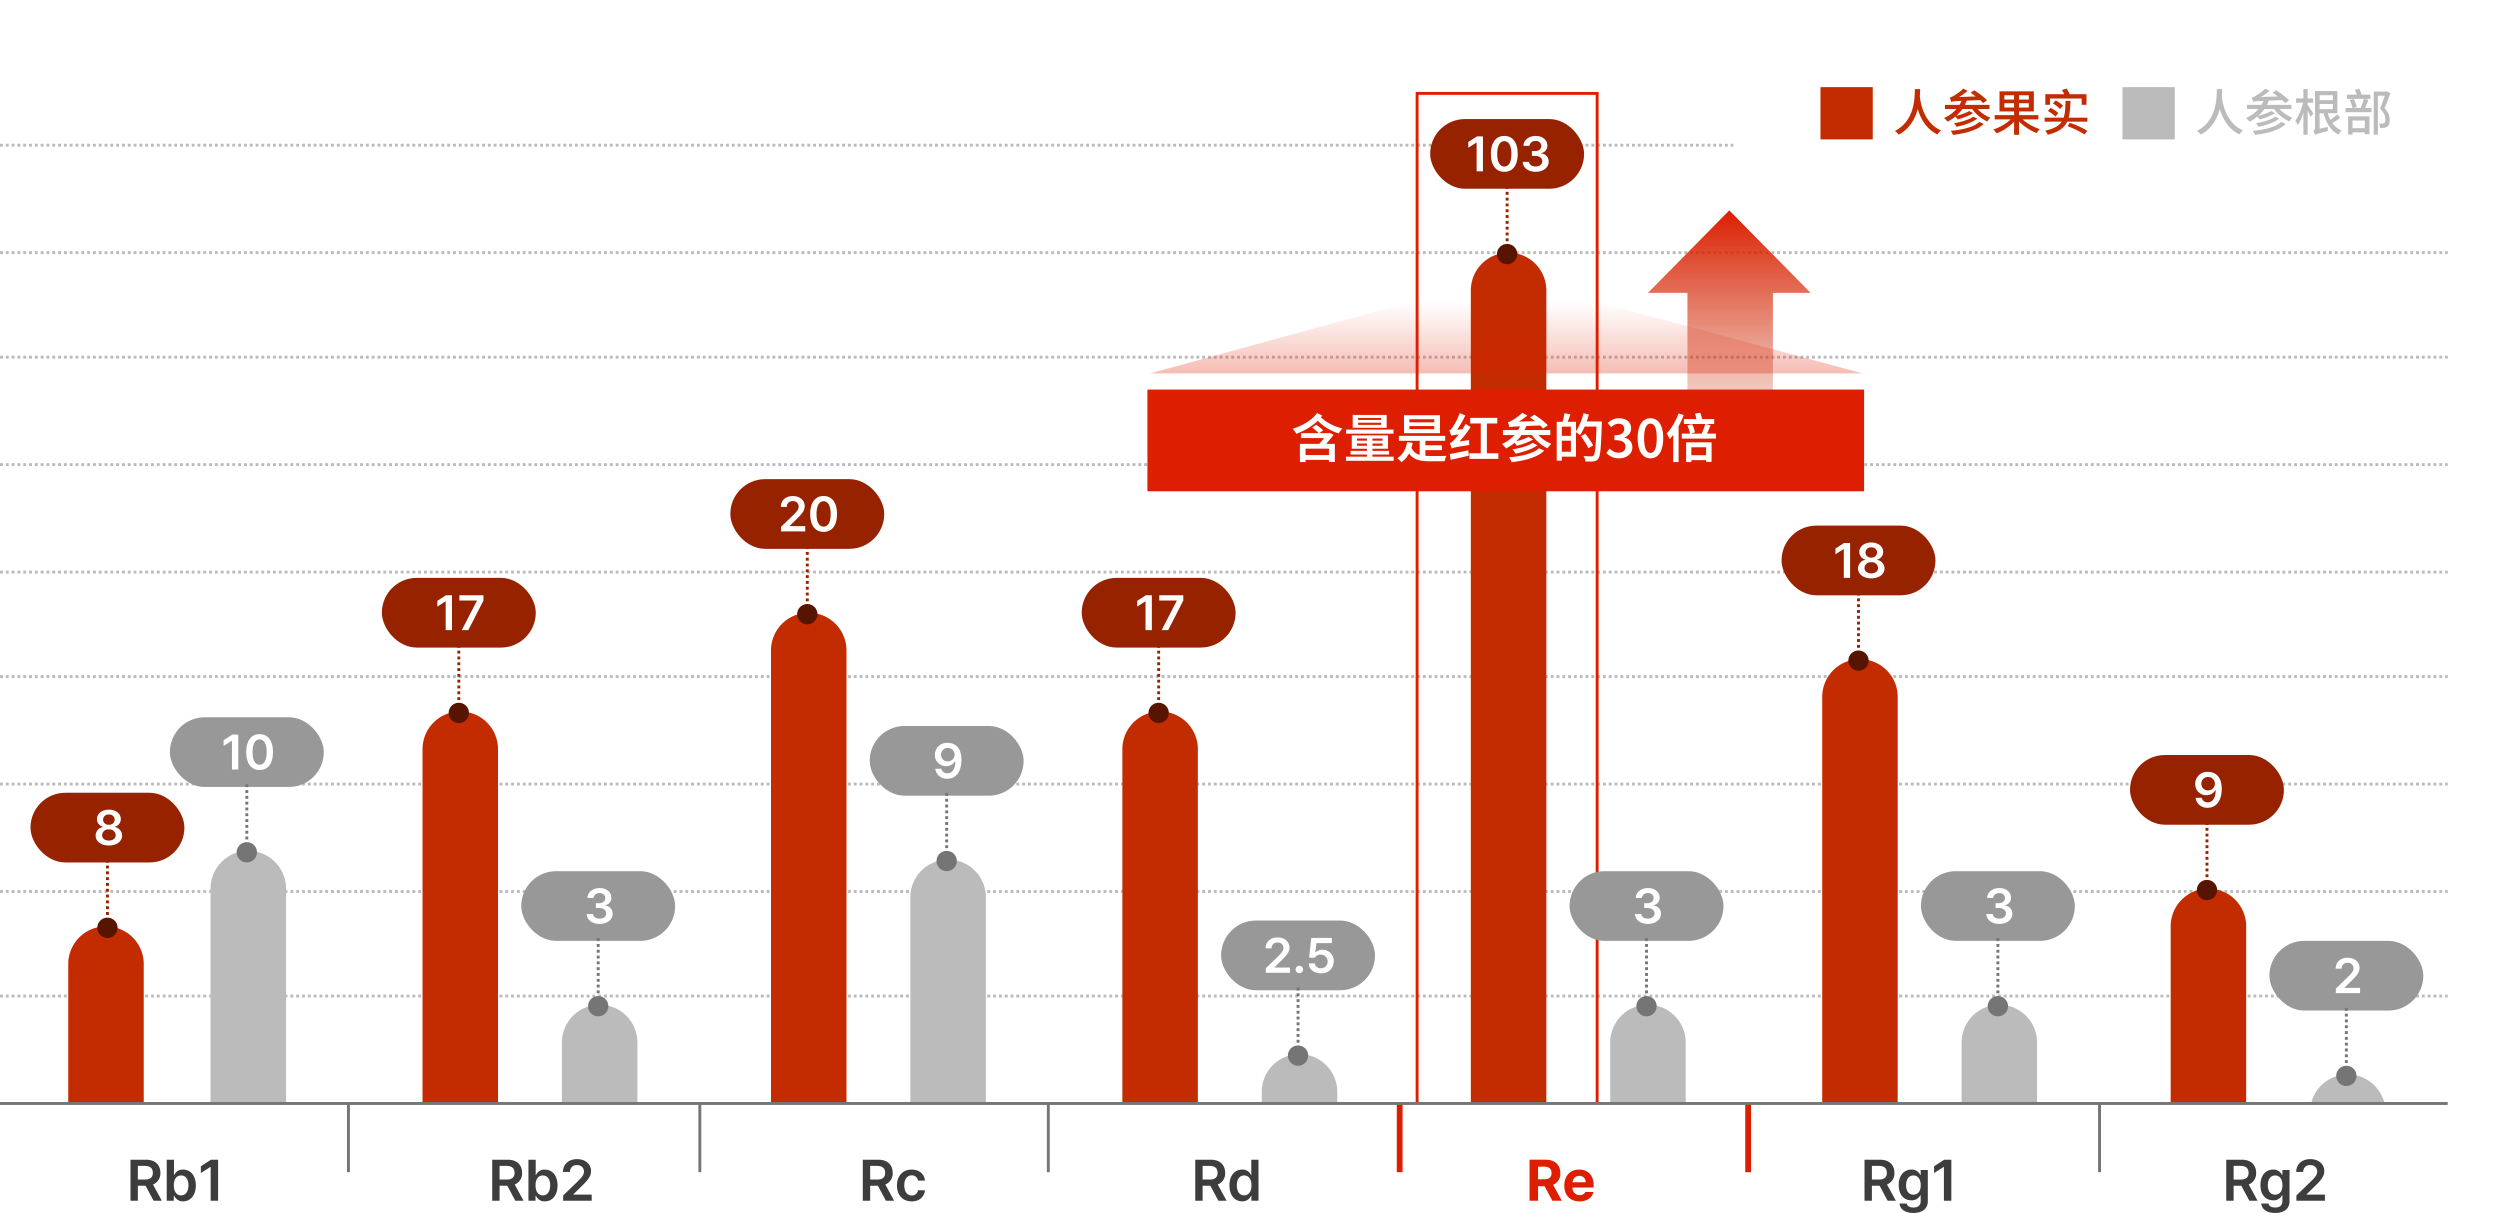 <svg xmlns="http://www.w3.org/2000/svg" xmlns:xlink="http://www.w3.org/1999/xlink" width="860.909" height="417.7" viewBox="0 0 860.909 417.7">
  <defs>
    <filter id="패스_14987" x="580.909" y="0" width="280" height="85" filterUnits="userSpaceOnUse">
      <feOffset dy="3" input="SourceAlpha"/>
      <feGaussianBlur stdDeviation="5" result="blur"/>
      <feFlood flood-opacity="0.122"/>
      <feComposite operator="in" in2="blur"/>
      <feComposite in="SourceGraphic"/>
    </filter>
    <linearGradient id="linear-gradient" x1="0.5" x2="0.5" y2="1" gradientUnits="objectBoundingBox">
      <stop offset="0" stop-color="#dd1e00"/>
      <stop offset="1" stop-color="#c32c00" stop-opacity="0"/>
    </linearGradient>
    <linearGradient id="linear-gradient-2" x1="0.5" y1="1" x2="0.5" gradientUnits="objectBoundingBox">
      <stop offset="0" stop-color="#dd1e00"/>
      <stop offset="1" stop-color="#dd1e00" stop-opacity="0"/>
    </linearGradient>
  </defs>
  <g id="그룹_21278" data-name="그룹 21278" transform="translate(5917 -1640.345)">
    <path id="패스_14921" data-name="패스 14921" d="M-3076.719,2505.56h842.908" transform="translate(-2840.281 -522.215)" fill="none" stroke="#bbb" stroke-width="1" stroke-dasharray="1"/>
    <path id="패스_14919" data-name="패스 14919" d="M-3076.719,2505.56h842.908" transform="translate(-2840.281 -595.215)" fill="none" stroke="#bbb" stroke-width="1" stroke-dasharray="1"/>
    <path id="패스_14916" data-name="패스 14916" d="M-3076.719,2505.56h842.908" transform="translate(-2840.281 -668.215)" fill="none" stroke="#bbb" stroke-width="1" stroke-dasharray="1"/>
    <path id="패스_14915" data-name="패스 14915" d="M-3076.719,2505.56h842.908" transform="translate(-2840.281 -742.215)" fill="none" stroke="#bbb" stroke-width="1" stroke-dasharray="1"/>
    <path id="패스_14920" data-name="패스 14920" d="M-3076.719,2505.56h842.908" transform="translate(-2840.281 -558.215)" fill="none" stroke="#bbb" stroke-width="1" stroke-dasharray="1"/>
    <path id="패스_14918" data-name="패스 14918" d="M-3076.719,2505.56h842.908" transform="translate(-2840.281 -632.215)" fill="none" stroke="#bbb" stroke-width="1" stroke-dasharray="1"/>
    <path id="패스_14917" data-name="패스 14917" d="M-3076.719,2505.56h842.908" transform="translate(-2840.281 -705.215)" fill="none" stroke="#bbb" stroke-width="1" stroke-dasharray="1"/>
    <path id="패스_14913" data-name="패스 14913" d="M-3076.719,2505.56h842.908" transform="translate(-2840.281 -778.215)" fill="none" stroke="#bbb" stroke-width="1" stroke-dasharray="1"/>
    <path id="패스_14914" data-name="패스 14914" d="M-3076.719,2505.56h842.908" transform="translate(-2840.281 -815.215)" fill="none" stroke="#bbb" stroke-width="1" stroke-dasharray="1"/>
    <g transform="matrix(1, 0, 0, 1, -5917, 1640.34)" filter="url(#패스_14987)">
      <path id="패스_14987-2" data-name="패스 14987" d="M27.5,0h195a27.5,27.5,0,0,1,0,55H27.5a27.5,27.5,0,0,1,0-55Z" transform="translate(595.91 12)" fill="#fff"/>
    </g>
    <path id="패스_14988" data-name="패스 14988" d="M7.5-14.314H9.333q-.034.816-.094,2T8.967-9.707A20.85,20.85,0,0,1,8.3-6.758,15.974,15.974,0,0,1,7.03-3.749,13.645,13.645,0,0,1,4.981-.935,12.034,12.034,0,0,1,1.938,1.377,4.261,4.261,0,0,0,1.368.714,5.935,5.935,0,0,0,.612.085,11.121,11.121,0,0,0,3.57-2.04,11.761,11.761,0,0,0,5.508-4.649a14.169,14.169,0,0,0,1.156-2.8,18.236,18.236,0,0,0,.578-2.729q.17-1.317.212-2.389T7.5-14.314Zm1.666,2.091q.034.306.136,1.122a18.946,18.946,0,0,0,.365,1.938,18.268,18.268,0,0,0,.757,2.4,14.188,14.188,0,0,0,1.292,2.524A11.889,11.889,0,0,0,13.693-1.9,10.37,10.37,0,0,0,16.507-.085a5.34,5.34,0,0,0-.68.663,4.23,4.23,0,0,0-.51.714,10.751,10.751,0,0,1-2.924-1.98,12.775,12.775,0,0,1-2.057-2.55A15.8,15.8,0,0,1,8.993-5.992,21.3,21.3,0,0,1,8.2-8.611q-.28-1.233-.408-2.142t-.178-1.3Zm17.527-.833,1.275-.833q.765.476,1.6,1.08t1.573,1.224a10.832,10.832,0,0,1,1.2,1.148L30.991-9.5a10.876,10.876,0,0,0-1.148-1.148q-.722-.637-1.547-1.266T26.69-13.056ZM17.85-8.891H33.2v1.428H17.85Zm8.364,2.125,1.309.714a10.54,10.54,0,0,1-1.6.884q-.9.408-1.853.731t-1.8.561q-.187-.255-.459-.578A4.1,4.1,0,0,0,21.267-5q.816-.187,1.743-.459t1.776-.612A9.345,9.345,0,0,0,26.214-6.766Zm1.411,1.955,1.343.663a10.145,10.145,0,0,1-2.031,1.216A19.625,19.625,0,0,1,24.463-2q-1.309.4-2.6.671a5.921,5.921,0,0,0-.4-.638,4.644,4.644,0,0,0-.5-.6,24.245,24.245,0,0,0,2.465-.519,20.263,20.263,0,0,0,2.363-.773A9.178,9.178,0,0,0,27.625-4.811ZM29.7-3.026l1.5.7A9.458,9.458,0,0,1,28.45-.493,19.477,19.477,0,0,1,24.82.723a39.38,39.38,0,0,1-4.2.739,5.931,5.931,0,0,0-.332-.723,5,5,0,0,0-.434-.688,36.839,36.839,0,0,0,3.953-.57,19.249,19.249,0,0,0,3.426-1A7.831,7.831,0,0,0,29.7-3.026ZM23.766-10.8l1.632.374a12.754,12.754,0,0,1-2.686,4.377,14.373,14.373,0,0,1-3.944,2.95,4,4,0,0,0-.34-.408q-.221-.238-.459-.476t-.425-.391a12.116,12.116,0,0,0,3.808-2.576A10.331,10.331,0,0,0,23.766-10.8Zm4.505,2.261A8.636,8.636,0,0,0,29.648-6.9a11.947,11.947,0,0,0,1.836,1.411,11.68,11.68,0,0,0,2.023,1.02,5.116,5.116,0,0,0-.382.391,6.1,6.1,0,0,0-.391.484l-.314.433a13.35,13.35,0,0,1-2.091-1.233,13.416,13.416,0,0,1-1.921-1.666,11.776,11.776,0,0,1-1.513-1.946Zm-8.3-1.394a2.342,2.342,0,0,0-.1-.442q-.085-.272-.178-.561t-.178-.493a2.062,2.062,0,0,0,.578-.17q.306-.136.68-.34.272-.153.858-.535t1.284-.91A11.138,11.138,0,0,0,24.191-14.5l1.462.8a23.079,23.079,0,0,1-2.3,1.708,19.947,19.947,0,0,1-2.371,1.335v.034l-.153.068q-.153.068-.349.17a2.3,2.3,0,0,0-.348.221A.321.321,0,0,0,19.975-9.928Zm0,0v-1.105l.986-.51,9.316-.289a6.423,6.423,0,0,0,.119.663q.085.374.136.612-2.669.119-4.462.187t-2.907.127q-1.114.06-1.734.1t-.935.094A3.4,3.4,0,0,0,19.975-9.928ZM34.986-5.355H50.031v1.479H34.986Zm6.681-7.65h1.7V1.428h-1.7Zm-.493,8.33L42.5-4.1a12.268,12.268,0,0,1-1.9,2.04A16.947,16.947,0,0,1,38.19-.323,15.5,15.5,0,0,1,35.615.918,3.916,3.916,0,0,0,35.3.468q-.2-.247-.4-.485a4.261,4.261,0,0,0-.374-.391,15.177,15.177,0,0,0,1.9-.757,18.113,18.113,0,0,0,1.836-1.012,14.052,14.052,0,0,0,1.641-1.2A9.45,9.45,0,0,0,41.174-4.675Zm2.584-.085a10.04,10.04,0,0,0,1.309,1.275A15.608,15.608,0,0,0,46.733-2.3,17.462,17.462,0,0,0,48.6-1.283a17.248,17.248,0,0,0,1.9.756,4.473,4.473,0,0,0-.382.4q-.212.247-.4.493T49.4.833a16.431,16.431,0,0,1-1.9-.91,20.071,20.071,0,0,1-1.879-1.19,17.4,17.4,0,0,1-1.725-1.4A13.1,13.1,0,0,1,42.483-4.2Zm-5.44-4.692v1.479h8.415V-9.452Zm0-2.737v1.462h8.415v-1.462Zm-1.666-1.36H48.467v6.936H36.652ZM60.078-1.513l.765-1.19q1.139.374,2.261.841T65.2-.9a14.832,14.832,0,0,1,1.674.969l-.969,1.275A12.715,12.715,0,0,0,64.294.331q-.935-.5-2.014-.986A23.6,23.6,0,0,0,60.078-1.513Zm-1.921-12.5,1.6-.493a12.905,12.905,0,0,1,.7,1.164,6.976,6.976,0,0,1,.493,1.114l-1.7.561a8.407,8.407,0,0,0-.451-1.13Q58.48-13.464,58.157-14.008Zm-5.729,1.445H66.606v3.655H64.94v-2.159H54.026v2.159h-1.6Zm6.97,2.3h1.7q-.068,1.853-.221,3.434A13.138,13.138,0,0,1,60.3-3.97a7.273,7.273,0,0,1-1.258,2.312A7.233,7.233,0,0,1,56.8.127a14.858,14.858,0,0,1-3.553,1.267A2.982,2.982,0,0,0,52.87.663,4.364,4.364,0,0,0,52.343,0a14.7,14.7,0,0,0,3.3-1.08A6.24,6.24,0,0,0,57.681-2.6a5.659,5.659,0,0,0,1.1-2.023,11.881,11.881,0,0,0,.459-2.542Q59.347-8.568,59.4-10.268ZM52.19-4.488H66.912v1.377H52.19Zm2.839-4.9.952-1.037q.442.238.927.552t.91.646a5.268,5.268,0,0,1,.7.637l-1.02,1.156a4.435,4.435,0,0,0-.654-.655q-.417-.348-.884-.688T55.029-9.384ZM53.312-6.766l.935-1.088a10.71,10.71,0,0,1,.969.536q.51.315.952.637a5.19,5.19,0,0,1,.714.612l-.969,1.224a5.861,5.861,0,0,0-.706-.655q-.433-.348-.927-.688A8.071,8.071,0,0,0,53.312-6.766Z" transform="translate(-5265.091 1685.345)" fill="#c32c00"/>
    <path id="패스_14989" data-name="패스 14989" d="M0,0H18V18H0Z" transform="translate(-5290.091 1670.345)" fill="#c32c00"/>
    <path id="패스_14990" data-name="패스 14990" d="M7.5-14.314H9.333q-.034.816-.094,2T8.967-9.707A20.85,20.85,0,0,1,8.3-6.758,15.974,15.974,0,0,1,7.03-3.749,13.645,13.645,0,0,1,4.981-.935,12.034,12.034,0,0,1,1.938,1.377,4.261,4.261,0,0,0,1.368.714,5.935,5.935,0,0,0,.612.085,11.121,11.121,0,0,0,3.57-2.04,11.761,11.761,0,0,0,5.508-4.649a14.169,14.169,0,0,0,1.156-2.8,18.236,18.236,0,0,0,.578-2.729q.17-1.317.212-2.389T7.5-14.314Zm1.666,2.091q.034.306.136,1.122a18.946,18.946,0,0,0,.365,1.938,18.268,18.268,0,0,0,.757,2.4,14.188,14.188,0,0,0,1.292,2.524A11.889,11.889,0,0,0,13.693-1.9,10.37,10.37,0,0,0,16.507-.085a5.34,5.34,0,0,0-.68.663,4.23,4.23,0,0,0-.51.714,10.751,10.751,0,0,1-2.924-1.98,12.775,12.775,0,0,1-2.057-2.55A15.8,15.8,0,0,1,8.993-5.992,21.3,21.3,0,0,1,8.2-8.611q-.28-1.233-.408-2.142t-.178-1.3Zm17.527-.833,1.275-.833q.765.476,1.6,1.08t1.573,1.224a10.832,10.832,0,0,1,1.2,1.148L30.991-9.5a10.876,10.876,0,0,0-1.148-1.148q-.722-.637-1.547-1.266T26.69-13.056ZM17.85-8.891H33.2v1.428H17.85Zm8.364,2.125,1.309.714a10.54,10.54,0,0,1-1.6.884q-.9.408-1.853.731t-1.8.561q-.187-.255-.459-.578A4.1,4.1,0,0,0,21.267-5q.816-.187,1.743-.459t1.776-.612A9.345,9.345,0,0,0,26.214-6.766Zm1.411,1.955,1.343.663a10.145,10.145,0,0,1-2.031,1.216A19.625,19.625,0,0,1,24.463-2q-1.309.4-2.6.671a5.921,5.921,0,0,0-.4-.638,4.644,4.644,0,0,0-.5-.6,24.245,24.245,0,0,0,2.465-.519,20.263,20.263,0,0,0,2.363-.773A9.178,9.178,0,0,0,27.625-4.811ZM29.7-3.026l1.5.7A9.458,9.458,0,0,1,28.45-.493,19.477,19.477,0,0,1,24.82.723a39.38,39.38,0,0,1-4.2.739,5.931,5.931,0,0,0-.332-.723,5,5,0,0,0-.434-.688,36.839,36.839,0,0,0,3.953-.57,19.249,19.249,0,0,0,3.426-1A7.831,7.831,0,0,0,29.7-3.026ZM23.766-10.8l1.632.374a12.754,12.754,0,0,1-2.686,4.377,14.373,14.373,0,0,1-3.944,2.95,4,4,0,0,0-.34-.408q-.221-.238-.459-.476t-.425-.391a12.116,12.116,0,0,0,3.808-2.576A10.331,10.331,0,0,0,23.766-10.8Zm4.505,2.261A8.636,8.636,0,0,0,29.648-6.9a11.947,11.947,0,0,0,1.836,1.411,11.68,11.68,0,0,0,2.023,1.02,5.116,5.116,0,0,0-.382.391,6.1,6.1,0,0,0-.391.484l-.314.433a13.35,13.35,0,0,1-2.091-1.233,13.416,13.416,0,0,1-1.921-1.666,11.776,11.776,0,0,1-1.513-1.946Zm-8.3-1.394a2.342,2.342,0,0,0-.1-.442q-.085-.272-.178-.561t-.178-.493a2.062,2.062,0,0,0,.578-.17q.306-.136.68-.34.272-.153.858-.535t1.284-.91A11.138,11.138,0,0,0,24.191-14.5l1.462.8a23.079,23.079,0,0,1-2.3,1.708,19.947,19.947,0,0,1-2.371,1.335v.034l-.153.068q-.153.068-.349.17a2.3,2.3,0,0,0-.348.221A.321.321,0,0,0,19.975-9.928Zm0,0v-1.105l.986-.51,9.316-.289a6.423,6.423,0,0,0,.119.663q.085.374.136.612-2.669.119-4.462.187t-2.907.127q-1.114.06-1.734.1t-.935.094A3.4,3.4,0,0,0,19.975-9.928Zm14.79-1.19H40.63v1.5H34.765Zm2.533-3.23H38.76V1.411H37.3Zm-.034,4.267.918.357q-.2,1.037-.5,2.142t-.663,2.168a20.892,20.892,0,0,1-.791,1.981,9.858,9.858,0,0,1-.884,1.564,3.733,3.733,0,0,0-.212-.518q-.144-.3-.306-.578t-.3-.484a9.221,9.221,0,0,0,.859-1.335,16.214,16.214,0,0,0,.773-1.666q.357-.893.646-1.827A17.546,17.546,0,0,0,37.264-10.081Zm1.411,1.088a5.859,5.859,0,0,1,.442.6q.289.433.62.943l.621.952q.289.442.391.629L39.8-4.743q-.136-.34-.382-.841L38.9-6.639q-.272-.553-.527-1.02t-.442-.756Zm3.434-4.641h6.9V-6h-6.9V-7.395h5.338v-4.828H42.109Zm.1,3.128h6.018V-9.18H42.211Zm3.247,3.689a13.415,13.415,0,0,0,1.037,2.89,8.849,8.849,0,0,0,1.658,2.321A7.184,7.184,0,0,0,50.49-.051a4.473,4.473,0,0,0-.382.4q-.212.247-.4.5a4.116,4.116,0,0,0-.306.476A8,8,0,0,1,46.963-.519,10.279,10.279,0,0,1,45.245-3.2a18.411,18.411,0,0,1-1.113-3.375ZM48.943-5.61,50-4.488q-.476.391-1.029.782t-1.1.739q-.544.349-1,.621L46-3.366q.442-.272.986-.663t1.063-.807Q48.569-5.253,48.943-5.61ZM41.378,1.445,41.242.1l.7-.544,3.74-.85q0,.306.017.722T45.747.1q-1.292.34-2.091.561t-1.249.365q-.451.145-.68.238A1.766,1.766,0,0,0,41.378,1.445Zm0,0a3.28,3.28,0,0,0-.17-.425q-.119-.255-.255-.493A3.363,3.363,0,0,0,40.7.136a1.2,1.2,0,0,0,.408-.391,1.411,1.411,0,0,0,.187-.8v-12.58h1.581V.051l-.153.094q-.153.093-.374.238A4.491,4.491,0,0,0,41.9.714a2.625,2.625,0,0,0-.374.382A.594.594,0,0,0,41.378,1.445ZM61.523-13.481h4.42v1.445H62.951V1.377H61.523Zm4.1,0h.306l.238-.068,1.1.7q-.442,1.207-.977,2.575T65.246-7.769a6.486,6.486,0,0,1,1.428,2.2,5.922,5.922,0,0,1,.34,1.878,4.815,4.815,0,0,1-.187,1.419,1.658,1.658,0,0,1-.629.91,2.4,2.4,0,0,1-.5.23,3.763,3.763,0,0,1-.6.145q-.289.034-.655.042T63.7-.952a4.871,4.871,0,0,0-.11-.757,2.321,2.321,0,0,0-.3-.756q.34.034.638.043t.535-.009a2.346,2.346,0,0,0,.357-.059,1.492,1.492,0,0,0,.306-.11.88.88,0,0,0,.323-.493,2.332,2.332,0,0,0,.085-.765,4.563,4.563,0,0,0-.374-1.691,6.668,6.668,0,0,0-1.445-2.032q.255-.646.536-1.385t.535-1.479q.255-.74.476-1.4t.357-1.122ZM52.275-12.41h8.109v1.462H52.275ZM51.8-7.82h8.959v1.462H51.8Zm1.445-2.737,1.377-.357A11.63,11.63,0,0,1,55.276-9.5a8.546,8.546,0,0,1,.417,1.343l-1.462.408a8.509,8.509,0,0,0-.382-1.36A14.409,14.409,0,0,0,53.244-10.557Zm4.862-.408,1.6.374-.493,1.2q-.255.621-.51,1.181t-.493.986l-1.36-.34q.238-.459.476-1.054t.442-1.215Q57.97-10.455,58.106-10.965ZM53.533-.85h5.678V.561H53.533Zm-.833-4.1h7.344V1.241h-1.6V-3.5H54.213V1.36H52.7Zm2.329-9.095,1.462-.408q.272.544.535,1.19t.4,1.088l-1.547.493a9.18,9.18,0,0,0-.349-1.13Q55.284-13.481,55.029-14.042Z" transform="translate(-5161.091 1685.345)" fill="#bbb"/>
    <path id="패스_14991" data-name="패스 14991" d="M0,0H18V18H0Z" transform="translate(-5186.091 1670.345)" fill="#bbb"/>
    <g id="그룹_21240" data-name="그룹 21240" transform="translate(-6216.5 -4496.655)">
      <path id="사각형_31486" data-name="사각형 31486" d="M13,0h0A13,13,0,0,1,26,13V72a0,0,0,0,1,0,0H0a0,0,0,0,1,0,0V13A13,13,0,0,1,13,0Z" transform="translate(323 6456)" fill="#c32c00"/>
      <g id="그룹_21094" data-name="그룹 21094" transform="translate(-106 2115)">
        <rect id="사각형_31488" data-name="사각형 31488" width="53" height="24" rx="12" transform="translate(416 4295)" fill="#972200"/>
        <path id="패스_14999" data-name="패스 14999" d="M0,.166c2.656,0,4.557-1.428,4.565-3.387a3.083,3.083,0,0,0-2.59-3v-.066A2.689,2.689,0,0,0,4.1-8.965c0-1.859-1.743-3.221-4.1-3.221-2.374,0-4.109,1.361-4.117,3.221A2.687,2.687,0,0,0-1.992-6.292v.066a3.046,3.046,0,0,0-2.573,3C-4.574-1.262-2.681.166,0,.166ZM-2.341-3.42A2.094,2.094,0,0,1,0-5.379,2.108,2.108,0,0,1,2.341-3.42C2.333-2.308,1.411-1.544,0-1.544-1.428-1.544-2.349-2.308-2.341-3.42Zm.332-5.346A1.792,1.792,0,0,1,0-10.492,1.786,1.786,0,0,1,1.992-8.766,1.817,1.817,0,0,1,0-6.989,1.827,1.827,0,0,1-2.009-8.766Z" transform="translate(443 4313)" fill="#fff"/>
        <path id="패스_14566" data-name="패스 14566" d="M-3063,2305v19.931" transform="translate(3505.5 2013.069)" fill="none" stroke="#972200" stroke-width="1" stroke-dasharray="1"/>
        <circle id="타원_6386" data-name="타원 6386" cx="3.5" cy="3.5" r="3.5" transform="translate(439 4338)" fill="#571400"/>
      </g>
    </g>
    <g id="그룹_21237" data-name="그룹 21237" transform="translate(-6222.5 -2394.328)">
      <path id="사각형_31487" data-name="사각형 31487" d="M13,0h0A13,13,0,0,1,26,13V98a0,0,0,0,1,0,0H0a0,0,0,0,1,0,0V13A13,13,0,0,1,13,0Z" transform="translate(378 4327.673)" fill="#bbb"/>
      <g id="그룹_21095" data-name="그룹 21095" transform="translate(-52 -13.327)">
        <rect id="사각형_31488-2" data-name="사각형 31488" width="53" height="24" rx="12" transform="translate(416 4295)" fill="#989898"/>
        <path id="패스_15000" data-name="패스 15000" d="M-3.453-12.02H-5.528L-8.5-10.094v1.976l2.806-1.793h.066V0h2.175ZM3.9.166C6.79.166,8.517-2.067,8.517-6.01c0-3.918-1.735-6.176-4.615-6.176S-.722-9.928-.714-6.01C-.722-2.075,1,.166,3.9.166ZM1.461-6.01c.008-2.864.938-4.375,2.44-4.383,1.5.008,2.432,1.519,2.44,4.383,0,2.889-.938,4.358-2.44,4.366C2.391-1.652,1.461-3.121,1.461-6.01Z" transform="translate(443 4313)" fill="#fff"/>
        <path id="패스_14566-2" data-name="패스 14566" d="M-3063,2305v19.931" transform="translate(3505.5 2013.069)" fill="none" stroke="#757575" stroke-width="1" stroke-dasharray="1"/>
        <circle id="타원_6386-2" data-name="타원 6386" cx="3.5" cy="3.5" r="3.5" transform="translate(439 4338)" fill="#757575"/>
      </g>
    </g>
    <g id="그룹_21234" data-name="그룹 21234" transform="translate(-6215.5 -4496.655)">
      <path id="사각형_31486-2" data-name="사각형 31486" d="M13,0h0A13,13,0,0,1,26,13V146a0,0,0,0,1,0,0H0a0,0,0,0,1,0,0V13A13,13,0,0,1,13,0Z" transform="translate(444 6382)" fill="#c32c00"/>
      <g id="그룹_21094-2" data-name="그룹 21094" transform="translate(14 2041)">
        <rect id="사각형_31488-3" data-name="사각형 31488" width="53" height="24" rx="12" transform="translate(416 4295)" fill="#972200"/>
        <path id="패스_15001" data-name="패스 15001" d="M-2.847-12.02H-4.922l-2.972,1.926v1.976l2.806-1.793h.066V0h2.175ZM.523,0H2.764L7.977-10.177V-12.02H-.307v1.81H5.736v.083Z" transform="translate(443 4313)" fill="#fff"/>
        <path id="패스_14566-3" data-name="패스 14566" d="M-3063,2305v19.931" transform="translate(3505.5 2013.069)" fill="none" stroke="#972200" stroke-width="1" stroke-dasharray="1"/>
        <circle id="타원_6386-3" data-name="타원 6386" cx="3.5" cy="3.5" r="3.5" transform="translate(439 4338)" fill="#571400"/>
      </g>
    </g>
    <g id="그룹_21244" data-name="그룹 21244" transform="translate(-6222.5 -2394.328)">
      <path id="사각형_31487-2" data-name="사각형 31487" d="M13,0h0A13,13,0,0,1,26,13V45a0,0,0,0,1,0,0H0a0,0,0,0,1,0,0V13A13,13,0,0,1,13,0Z" transform="translate(499 4380.673)" fill="#bbb"/>
      <g id="그룹_21095-2" data-name="그룹 21095" transform="translate(69 39.673)">
        <rect id="사각형_31488-4" data-name="사각형 31488" width="53" height="24" rx="12" transform="translate(416 4295)" fill="#989898"/>
        <path id="패스_15003" data-name="패스 15003" d="M-.008.166c2.6,0,4.5-1.469,4.482-3.5a2.735,2.735,0,0,0-2.64-2.822v-.1a2.569,2.569,0,0,0,2.191-2.59c.017-1.843-1.561-3.337-4-3.337-2.349,0-4.184,1.386-4.233,3.4h2.075A1.927,1.927,0,0,1,.008-10.426,1.709,1.709,0,0,1,1.934-8.732c.008,1.046-.88,1.76-2.158,1.76H-1.3v1.66H-.224c1.561.008,2.49.78,2.49,1.859S1.312-1.652-.008-1.66c-1.253.008-2.216-.631-2.274-1.594H-4.458C-4.408-1.229-2.573.166-.008.166Z" transform="translate(443 4313)" fill="#fff"/>
        <path id="패스_14566-4" data-name="패스 14566" d="M-3063,2305v19.931" transform="translate(3505.5 2013.069)" fill="none" stroke="#757575" stroke-width="1" stroke-dasharray="1"/>
        <circle id="타원_6386-4" data-name="타원 6386" cx="3.5" cy="3.5" r="3.5" transform="translate(439 4338)" fill="#757575"/>
      </g>
    </g>
    <g id="그룹_21235" data-name="그룹 21235" transform="translate(-6216.5 -4496.655)">
      <path id="사각형_31486-3" data-name="사각형 31486" d="M13,0h0A13,13,0,0,1,26,13V180a0,0,0,0,1,0,0H0a0,0,0,0,1,0,0V13A13,13,0,0,1,13,0Z" transform="translate(565 6348)" fill="#c32c00"/>
      <rect id="사각형_31488-5" data-name="사각형 31488" width="53" height="24" rx="12" transform="translate(551 6302)" fill="#972200"/>
      <path id="패스_15002" data-name="패스 15002" d="M-9.554,0H-1.2V-1.81H-6.549v-.083l2.142-2.125C-2.042-6.25-1.395-7.346-1.386-8.7c-.008-2.017-1.66-3.486-4.117-3.486-2.4,0-4.109,1.478-4.1,3.752h2.059A1.87,1.87,0,0,1-5.52-10.426,1.864,1.864,0,0,1-3.461-8.6c0,1.013-.631,1.727-1.843,2.938l-4.25,4.1ZM5.122.166C8.01.166,9.737-2.067,9.737-6.01c0-3.918-1.735-6.176-4.615-6.176S.5-9.928.506-6.01C.5-2.075,2.225.166,5.122.166ZM2.681-6.01c.008-2.864.938-4.375,2.44-4.383,1.5.008,2.432,1.519,2.44,4.383,0,2.889-.938,4.358-2.44,4.366C3.611-1.652,2.681-3.121,2.681-6.01Z" transform="translate(578 6320)" fill="#fff"/>
      <path id="패스_14566-5" data-name="패스 14566" d="M-3063,2305v19.931" transform="translate(3640.5 4020.069)" fill="none" stroke="#972200" stroke-width="1" stroke-dasharray="1"/>
      <circle id="타원_6386-5" data-name="타원 6386" cx="3.5" cy="3.5" r="3.5" transform="translate(574 6345)" fill="#571400"/>
    </g>
    <g id="그룹_21238" data-name="그룹 21238" transform="translate(-6222.5 -2394.328)">
      <path id="사각형_31487-3" data-name="사각형 31487" d="M13,0h0A13,13,0,0,1,26,13V95a0,0,0,0,1,0,0H0a0,0,0,0,1,0,0V13A13,13,0,0,1,13,0Z" transform="translate(619 4330.673)" fill="#bbb"/>
      <rect id="사각형_31488-6" data-name="사각형 31488" width="53" height="24" rx="12" transform="translate(605 4284.673)" fill="#989898"/>
      <path id="패스_15004" data-name="패스 15004" d="M-.116-12.186A4.1,4.1,0,0,0-4.549-8.068,3.762,3.762,0,0,0-.73-4.167a3.47,3.47,0,0,0,3.088-1.66H2.49c-.017,2.582-1,4.117-2.739,4.117A1.95,1.95,0,0,1-2.291-3.271H-4.433A3.967,3.967,0,0,0-.249.166c2.955,0,4.831-2.4,4.831-6.541C4.574-10.766,2.233-12.169-.116-12.186ZM-2.44-8.118A2.288,2.288,0,0,1-.1-10.442,2.316,2.316,0,0,1,2.225-8.135,2.338,2.338,0,0,1-.133-5.811,2.252,2.252,0,0,1-2.44-8.118Z" transform="translate(632 4302.673)" fill="#fff"/>
      <path id="패스_14566-6" data-name="패스 14566" d="M-3063,2305v19.931" transform="translate(3694.5 2002.742)" fill="none" stroke="#757575" stroke-width="1" stroke-dasharray="1"/>
      <circle id="타원_6386-6" data-name="타원 6386" cx="3.5" cy="3.5" r="3.5" transform="translate(628 4327.673)" fill="#757575"/>
    </g>
    <g id="그룹_21236" data-name="그룹 21236" transform="translate(-6215.5 -4496.655)">
      <path id="사각형_31486-4" data-name="사각형 31486" d="M13,0h0A13,13,0,0,1,26,13V146a0,0,0,0,1,0,0H0a0,0,0,0,1,0,0V13A13,13,0,0,1,13,0Z" transform="translate(685 6382)" fill="#c32c00"/>
      <rect id="사각형_31488-7" data-name="사각형 31488" width="53" height="24" rx="12" transform="translate(671 6336)" fill="#972200"/>
      <path id="패스_15005" data-name="패스 15005" d="M-2.847-12.02H-4.922l-2.972,1.926v1.976l2.806-1.793h.066V0h2.175ZM.523,0H2.764L7.977-10.177V-12.02H-.307v1.81H5.736v.083Z" transform="translate(698 6354)" fill="#fff"/>
      <path id="패스_14566-7" data-name="패스 14566" d="M-3063,2305v19.931" transform="translate(3760.5 4054.069)" fill="none" stroke="#972200" stroke-width="1" stroke-dasharray="1"/>
      <circle id="타원_6386-7" data-name="타원 6386" cx="3.5" cy="3.5" r="3.5" transform="translate(694 6379)" fill="#571400"/>
    </g>
    <g id="그룹_21248" data-name="그룹 21248" transform="translate(-6222.5 -2394.328)">
      <path id="사각형_31487-4" data-name="사각형 31487" d="M13,0h0A13,13,0,0,1,26,13V28a0,0,0,0,1,0,0H0a0,0,0,0,1,0,0V13A13,13,0,0,1,13,0Z" transform="translate(740 4397.673)" fill="#bbb"/>
      <rect id="사각형_31488-8" data-name="사각형 31488" width="53" height="24" rx="12" transform="translate(726 4351.673)" fill="#989898"/>
      <path id="패스_15006" data-name="패스 15006" d="M-11.617,0h8.351V-1.81H-8.612v-.083L-6.47-4.018C-4.1-6.25-3.457-7.346-3.449-8.7c-.008-2.017-1.66-3.486-4.117-3.486-2.4,0-4.109,1.478-4.1,3.752h2.059a1.87,1.87,0,0,1,2.025-1.992A1.864,1.864,0,0,1-5.524-8.6c0,1.013-.631,1.727-1.843,2.938l-4.25,4.1ZM-.046.133A1.3,1.3,0,0,0,1.233-1.162,1.3,1.3,0,0,0-.046-2.44,1.293,1.293,0,0,0-1.341-1.162,1.291,1.291,0,0,0-.046.133ZM7.384.166a4.086,4.086,0,0,0,4.4-4.117A3.813,3.813,0,0,0,7.9-7.936a3.2,3.2,0,0,0-2.324.913H5.458l.365-3.187h5.329v-1.81H4.047l-.73,6.807H5.325A2.038,2.038,0,0,1,7.317-6.242,2.275,2.275,0,0,1,9.691-3.885,2.233,2.233,0,0,1,7.384-1.577,1.981,1.981,0,0,1,5.259-3.254H3.15C3.217-1.27,4.985.166,7.384.166Z" transform="translate(753 4369.673)" fill="#fff"/>
      <path id="패스_14566-8" data-name="패스 14566" d="M-3063,2305v19.931" transform="translate(3815.5 2069.742)" fill="none" stroke="#757575" stroke-width="1" stroke-dasharray="1"/>
      <circle id="타원_6386-8" data-name="타원 6386" cx="3.5" cy="3.5" r="3.5" transform="translate(749 4394.673)" fill="#757575"/>
    </g>
    <g id="그룹_21241" data-name="그룹 21241" transform="translate(-6216.5 -4506.655)">
      <path id="사각형_31486-5" data-name="사각형 31486" d="M13,0h0A13,13,0,0,1,26,13V294a0,0,0,0,1,0,0H0a0,0,0,0,1,0,0V13A13,13,0,0,1,13,0Z" transform="translate(806 6234)" fill="#c32c00"/>
      <rect id="사각형_31488-9" data-name="사각형 31488" width="53" height="24" rx="12" transform="translate(792 6188)" fill="#972200"/>
      <path id="패스_15013" data-name="패스 15013" d="M-8.824-12.02H-10.9l-2.972,1.926v1.976l2.806-1.793H-11V0h2.175ZM-1.469.166c2.889,0,4.615-2.233,4.615-6.176,0-3.918-1.735-6.176-4.615-6.176S-6.093-9.928-6.084-6.01C-6.093-2.075-4.366.166-1.469.166ZM-3.91-6.01c.008-2.864.938-4.375,2.44-4.383C.033-10.384.963-8.874.971-6.01c0,2.889-.938,4.358-2.44,4.366C-2.98-1.652-3.91-3.121-3.91-6.01ZM9.322.166c2.6,0,4.5-1.469,4.482-3.5a2.735,2.735,0,0,0-2.64-2.822v-.1a2.569,2.569,0,0,0,2.191-2.59c.017-1.843-1.561-3.337-4-3.337-2.349,0-4.184,1.386-4.233,3.4H7.2a1.927,1.927,0,0,1,2.142-1.644,1.709,1.709,0,0,1,1.926,1.693c.008,1.046-.88,1.76-2.158,1.76H8.027v1.66H9.106c1.561.008,2.49.78,2.49,1.859s-.955,1.8-2.274,1.793c-1.253.008-2.216-.631-2.274-1.594H4.873C4.922-1.229,6.757.166,9.322.166Z" transform="translate(819 6206)" fill="#fff"/>
      <path id="패스_14566-9" data-name="패스 14566" d="M-3063,2305v19.931" transform="translate(3881.5 3906.069)" fill="none" stroke="#972200" stroke-width="1" stroke-dasharray="1"/>
      <circle id="타원_6386-9" data-name="타원 6386" cx="3.5" cy="3.5" r="3.5" transform="translate(815 6231)" fill="#571400"/>
    </g>
    <g id="그룹_21243" data-name="그룹 21243" transform="translate(-6215.5 -4496.655)">
      <path id="사각형_31486-6" data-name="사각형 31486" d="M13,0h0A13,13,0,0,1,26,13V164a0,0,0,0,1,0,0H0a0,0,0,0,1,0,0V13A13,13,0,0,1,13,0Z" transform="translate(926 6364)" fill="#c32c00"/>
      <rect id="사각형_31488-10" data-name="사각형 31488" width="53" height="24" rx="12" transform="translate(912 6318)" fill="#972200"/>
      <path id="패스_15008" data-name="패스 15008" d="M-3.387-12.02H-5.462l-2.972,1.926v1.976l2.806-1.793h.066V0h2.175ZM3.9.166c2.656,0,4.557-1.428,4.565-3.387a3.083,3.083,0,0,0-2.59-3v-.066A2.689,2.689,0,0,0,8-8.965c0-1.859-1.743-3.221-4.1-3.221-2.374,0-4.109,1.361-4.117,3.221A2.687,2.687,0,0,0,1.909-6.292v.066a3.046,3.046,0,0,0-2.573,3C-.672-1.262,1.22.166,3.9.166ZM1.561-3.42A2.094,2.094,0,0,1,3.9-5.379,2.108,2.108,0,0,1,6.242-3.42C6.234-2.308,5.312-1.544,3.9-1.544,2.474-1.544,1.552-2.308,1.561-3.42Zm.332-5.346A1.792,1.792,0,0,1,3.9-10.492,1.786,1.786,0,0,1,5.894-8.766,1.817,1.817,0,0,1,3.9-6.989,1.827,1.827,0,0,1,1.893-8.766Z" transform="translate(939 6336)" fill="#fff"/>
      <path id="패스_14566-10" data-name="패스 14566" d="M-3063,2305v19.931" transform="translate(4001.5 4036.069)" fill="none" stroke="#972200" stroke-width="1" stroke-dasharray="1"/>
      <circle id="타원_6386-10" data-name="타원 6386" cx="3.5" cy="3.5" r="3.5" transform="translate(935 6361)" fill="#571400"/>
    </g>
    <g id="그룹_21245" data-name="그룹 21245" transform="translate(-6222.5 -2394.328)">
      <path id="사각형_31487-5" data-name="사각형 31487" d="M13,0h0A13,13,0,0,1,26,13V45a0,0,0,0,1,0,0H0a0,0,0,0,1,0,0V13A13,13,0,0,1,13,0Z" transform="translate(981 4380.673)" fill="#bbb"/>
      <rect id="사각형_31488-11" data-name="사각형 31488" width="53" height="24" rx="12" transform="translate(967 4334.673)" fill="#989898"/>
      <path id="패스_15009" data-name="패스 15009" d="M-.008.166c2.6,0,4.5-1.469,4.482-3.5a2.735,2.735,0,0,0-2.64-2.822v-.1a2.569,2.569,0,0,0,2.191-2.59c.017-1.843-1.561-3.337-4-3.337-2.349,0-4.184,1.386-4.233,3.4h2.075A1.927,1.927,0,0,1,.008-10.426,1.709,1.709,0,0,1,1.934-8.732c.008,1.046-.88,1.76-2.158,1.76H-1.3v1.66H-.224c1.561.008,2.49.78,2.49,1.859S1.312-1.652-.008-1.66c-1.253.008-2.216-.631-2.274-1.594H-4.458C-4.408-1.229-2.573.166-.008.166Z" transform="translate(994 4352.673)" fill="#fff"/>
      <path id="패스_14566-11" data-name="패스 14566" d="M-3063,2305v19.931" transform="translate(4056.5 2052.742)" fill="none" stroke="#757575" stroke-width="1" stroke-dasharray="1"/>
      <circle id="타원_6386-11" data-name="타원 6386" cx="3.5" cy="3.5" r="3.5" transform="translate(990 4377.673)" fill="#757575"/>
    </g>
    <g id="그룹_21246" data-name="그룹 21246" transform="translate(-6216.5 -4496.655)">
      <path id="사각형_31486-7" data-name="사각형 31486" d="M13,0h0A13,13,0,0,1,26,13V85a0,0,0,0,1,0,0H0a0,0,0,0,1,0,0V13A13,13,0,0,1,13,0Z" transform="translate(1047 6443)" fill="#c32c00"/>
      <rect id="사각형_31488-12" data-name="사각형 31488" width="53" height="24" rx="12" transform="translate(1033 6397)" fill="#972200"/>
      <path id="패스_15010" data-name="패스 15010" d="M-.116-12.186A4.1,4.1,0,0,0-4.549-8.068,3.762,3.762,0,0,0-.73-4.167a3.47,3.47,0,0,0,3.088-1.66H2.49c-.017,2.582-1,4.117-2.739,4.117A1.95,1.95,0,0,1-2.291-3.271H-4.433A3.967,3.967,0,0,0-.249.166c2.955,0,4.831-2.4,4.831-6.541C4.574-10.766,2.233-12.169-.116-12.186ZM-2.44-8.118A2.288,2.288,0,0,1-.1-10.442,2.316,2.316,0,0,1,2.225-8.135,2.338,2.338,0,0,1-.133-5.811,2.252,2.252,0,0,1-2.44-8.118Z" transform="translate(1060 6415)" fill="#fff"/>
      <path id="패스_14566-12" data-name="패스 14566" d="M-3063,2305v19.931" transform="translate(4122.5 4115.069)" fill="none" stroke="#972200" stroke-width="1" stroke-dasharray="1"/>
      <circle id="타원_6386-12" data-name="타원 6386" cx="3.5" cy="3.5" r="3.5" transform="translate(1056 6440)" fill="#571400"/>
    </g>
    <g id="그룹_21249" data-name="그룹 21249" transform="translate(-6222.5 -2394.328)">
      <path id="패스_14854" data-name="패스 14854" d="M13,0A13,13,0,0,1,26,13v8H0V13A13,13,0,0,1,13,0Z" transform="translate(1101 4404.673)" fill="#bbb"/>
      <rect id="사각형_31488-13" data-name="사각형 31488" width="53" height="24" rx="12" transform="translate(1087 4358.673)" fill="#989898"/>
      <path id="패스_15011" data-name="패스 15011" d="M-4.125,0H4.225V-1.81H-1.121v-.083L1.021-4.018C3.387-6.25,4.034-7.346,4.042-8.7c-.008-2.017-1.66-3.486-4.117-3.486-2.4,0-4.109,1.478-4.1,3.752h2.059A1.87,1.87,0,0,1-.091-10.426,1.864,1.864,0,0,1,1.967-8.6c0,1.013-.631,1.727-1.843,2.938l-4.25,4.1Z" transform="translate(1114 4376.673)" fill="#fff"/>
      <path id="패스_14566-13" data-name="패스 14566" d="M-3063,2305v19.931" transform="translate(4176.5 2076.742)" fill="none" stroke="#757575" stroke-width="1" stroke-dasharray="1"/>
      <circle id="타원_6386-13" data-name="타원 6386" cx="3.5" cy="3.5" r="3.5" transform="translate(1110 4401.673)" fill="#757575"/>
    </g>
    <path id="패스_14986" data-name="패스 14986" d="M56.581,82.558V28.4H43L70.991,0,98.983,28.4H86.019V82.558Z" transform="translate(-5392.492 1712.788)" fill="url(#linear-gradient)"/>
    <g id="패스_14985" data-name="패스 14985" transform="translate(-5429.5 1672.009)" fill="none">
      <path d="M0,0H63V349H0Z" stroke="none"/>
      <path d="M 1 1 L 1 348 L 62 348 L 62 1 L 1 1 M 0 0 L 63 0 L 63 349 L 0 349 L 0 0 Z" stroke="none" fill="#dd1e00"/>
    </g>
    <g id="그룹_21247" data-name="그룹 21247" transform="translate(-6222.5 -2394.328)">
      <path id="사각형_31487-6" data-name="사각형 31487" d="M13,0h0A13,13,0,0,1,26,13V45a0,0,0,0,1,0,0H0a0,0,0,0,1,0,0V13A13,13,0,0,1,13,0Z" transform="translate(860 4380.673)" fill="#bbb"/>
      <rect id="사각형_31488-14" data-name="사각형 31488" width="53" height="24" rx="12" transform="translate(846 4334.673)" fill="#989898"/>
      <path id="패스_15007" data-name="패스 15007" d="M-.008.166c2.6,0,4.5-1.469,4.482-3.5a2.735,2.735,0,0,0-2.64-2.822v-.1a2.569,2.569,0,0,0,2.191-2.59c.017-1.843-1.561-3.337-4-3.337-2.349,0-4.184,1.386-4.233,3.4h2.075A1.927,1.927,0,0,1,.008-10.426,1.709,1.709,0,0,1,1.934-8.732c.008,1.046-.88,1.76-2.158,1.76H-1.3v1.66H-.224c1.561.008,2.49.78,2.49,1.859S1.312-1.652-.008-1.66c-1.253.008-2.216-.631-2.274-1.594H-4.458C-4.408-1.229-2.573.166-.008.166Z" transform="translate(873 4352.673)" fill="#fff"/>
      <path id="패스_14566-14" data-name="패스 14566" d="M-3063,2305v19.931" transform="translate(3935.5 2052.742)" fill="none" stroke="#757575" stroke-width="1" stroke-dasharray="1"/>
      <circle id="타원_6386-14" data-name="타원 6386" cx="3.5" cy="3.5" r="3.5" transform="translate(869 4377.673)" fill="#757575"/>
    </g>
    <path id="패스_14984" data-name="패스 14984" d="M0,0H826V15H0Z" transform="translate(-5903.5 2020.009)" fill="#fff"/>
    <g id="그룹_21254" data-name="그룹 21254" transform="translate(-6222.5 -2094.991)">
      <path id="패스_14995" data-name="패스 14995" d="M-15.566,0h2.539V-5.176h2.656L-7.6,0h2.832L-7.822-5.605A4.05,4.05,0,0,0-5.273-9.629c-.01-2.7-1.738-4.512-4.98-4.512h-5.312Zm2.539-7.3v-4.707h2.383c1.914,0,2.773.879,2.773,2.383S-8.73-7.295-10.645-7.3ZM-3.086,0H-.645V-1.68h.156A3.206,3.206,0,0,0,2.559.2c2.49-.01,4.365-2,4.375-5.488-.01-3.535-1.943-5.449-4.395-5.449A3.148,3.148,0,0,0-.488-8.867h-.1v-5.273h-2.5ZM-.645-5.312c0-2.061.889-3.389,2.5-3.4,1.68.01,2.529,1.426,2.539,3.4-.01,2-.879,3.457-2.539,3.457C.264-1.855-.645-3.242-.645-5.312Zm15.254-8.828H12.168l-3.5,2.266v2.324l3.3-2.109h.078V0h2.559Z" transform="translate(366 4148.836)" fill="#3d3d3d"/>
      <path id="패스_14994" data-name="패스 14994" d="M-17,0h2.539V-5.176h2.656L-9.033,0H-6.2L-9.258-5.605A4.05,4.05,0,0,0-6.709-9.629c-.01-2.7-1.738-4.512-4.98-4.512H-17Zm2.539-7.3v-4.707h2.383c1.914,0,2.773.879,2.773,2.383S-10.166-7.295-12.08-7.3ZM-4.521,0H-2.08V-1.68h.156A3.206,3.206,0,0,0,1.123.2c2.49-.01,4.365-2,4.375-5.488-.01-3.535-1.943-5.449-4.395-5.449A3.148,3.148,0,0,0-1.924-8.867h-.1v-5.273h-2.5ZM-2.08-5.312c0-2.061.889-3.389,2.5-3.4,1.68.01,2.529,1.426,2.539,3.4-.01,2-.879,3.457-2.539,3.457C-1.172-1.855-2.08-3.242-2.08-5.312ZM7.432,0h9.824V-2.129H10.967v-.1l2.52-2.5c2.783-2.627,3.545-3.916,3.555-5.508-.01-2.373-1.953-4.1-4.844-4.1-2.822,0-4.834,1.738-4.824,4.414H9.795a2.2,2.2,0,0,1,2.383-2.344A2.193,2.193,0,0,1,14.6-10.117c0,1.191-.742,2.031-2.168,3.457l-5,4.824Z" transform="translate(492 4148.836)" fill="#3d3d3d"/>
      <path id="패스_14993" data-name="패스 14993" d="M-10.381,0h2.539V-5.176h2.656L-2.412,0H.42L-2.637-5.605A4.05,4.05,0,0,0-.088-9.629c-.01-2.7-1.738-4.512-4.98-4.512h-5.312Zm2.539-7.3v-4.707h2.383c1.914,0,2.773.879,2.773,2.383S-3.545-7.295-5.459-7.3ZM6.455.215c2.666,0,4.365-1.592,4.551-3.828H8.623a2.093,2.093,0,0,1-2.148,1.8C4.912-1.826,3.9-3.125,3.9-5.312,3.9-7.451,4.932-8.74,6.475-8.75a2.1,2.1,0,0,1,2.148,1.8h2.383c-.176-2.285-1.982-3.789-4.551-3.789-3.105,0-5.078,2.236-5.078,5.488C1.377-2.051,3.291.215,6.455.215Z" transform="translate(613 4148.836)" fill="#3d3d3d"/>
      <path id="패스_14992" data-name="패스 14992" d="M-10.9,0h2.539V-5.176H-5.7L-2.93,0H-.1L-3.154-5.605A4.05,4.05,0,0,0-.605-9.629c-.01-2.7-1.738-4.512-4.98-4.512H-10.9Zm2.539-7.3v-4.707h2.383c1.914,0,2.773.879,2.773,2.383S-4.063-7.295-5.977-7.3ZM5.254.2A3.217,3.217,0,0,0,8.3-1.68h.137V0h2.441V-14.141H8.4v5.273H8.3a3.159,3.159,0,0,0-3.027-1.875C2.812-10.742.879-8.828.879-5.293.879-1.807,2.764.186,5.254.2ZM3.418-5.312c0-1.973.859-3.389,2.52-3.4,1.621.01,2.52,1.338,2.52,3.4s-.908,3.457-2.52,3.457C4.3-1.855,3.418-3.311,3.418-5.312Z" transform="translate(728 4148.836)" fill="#3d3d3d"/>
      <path id="패스_14996" data-name="패스 14996" d="M-10.781,0h2.93V-5.02h2.236L-2.91,0H.332L-2.676-5.5a4.086,4.086,0,0,0,2.5-4.033c0-2.8-1.846-4.609-5.059-4.609h-5.547Zm2.93-7.4v-4.336h2.07c1.738.01,2.588.781,2.578,2.207.01,1.416-.84,2.129-2.578,2.129ZM6.426.215C9.043.205,10.8-1.064,11.211-3.027H8.457A2.048,2.048,0,0,1,6.484-1.953a2.352,2.352,0,0,1-2.441-2.6h7.246v-.82c0-3.613-2.2-5.371-4.98-5.371-3.105,0-5.127,2.217-5.117,5.488C1.182-1.895,3.174.205,6.426.215ZM4.043-6.367A2.269,2.269,0,0,1,6.367-8.574,2.107,2.107,0,0,1,8.555-6.367Z" transform="translate(843 4148.836)" fill="#dd1e00"/>
      <path id="패스_14997" data-name="패스 14997" d="M-15.43,0h2.539V-5.176h2.656L-7.461,0h2.832L-7.686-5.605A4.05,4.05,0,0,0-5.137-9.629c-.01-2.7-1.738-4.512-4.98-4.512H-15.43Zm2.539-7.3v-4.707h2.383c1.914,0,2.773.879,2.773,2.383S-8.594-7.295-10.508-7.3ZM1.406,4.2C4.268,4.2,6.367,2.891,6.367.176V-10.605H3.906v1.738H3.789A3.2,3.2,0,0,0,.742-10.742c-2.461,0-4.395,1.865-4.395,5.352,0,3.457,1.924,5.234,4.375,5.234A3.171,3.171,0,0,0,3.789-1.914h.117V.117c0,1.553-.967,2.2-2.461,2.207C.166,2.314-.7,1.885-.879.957h-2.48C-3.193,2.949-1.406,4.2,1.406,4.2Zm-2.52-9.551c0-1.934.859-3.35,2.52-3.359,1.621.01,2.52,1.338,2.52,3.359s-.908,3.242-2.52,3.242C-.234-2.109-1.113-3.4-1.113-5.352Zm15.586-8.789H12.031l-3.5,2.266v2.324l3.3-2.109h.078V0h2.559Z" transform="translate(963 4148.836)" fill="#3d3d3d"/>
      <path id="패스_14998" data-name="패스 14998" d="M-16.865,0h2.539V-5.176h2.656L-8.9,0h2.832L-9.121-5.605A4.05,4.05,0,0,0-6.572-9.629c-.01-2.7-1.738-4.512-4.98-4.512h-5.312Zm2.539-7.3v-4.707h2.383c1.914,0,2.773.879,2.773,2.383s-.859,2.334-2.773,2.324ZM-.029,4.2C2.832,4.2,4.932,2.891,4.932.176V-10.605H2.471v1.738H2.354A3.2,3.2,0,0,0-.693-10.742c-2.461,0-4.395,1.865-4.395,5.352,0,3.457,1.924,5.234,4.375,5.234A3.171,3.171,0,0,0,2.354-1.914h.117V.117c0,1.553-.967,2.2-2.461,2.207C-1.27,2.314-2.139,1.885-2.314.957h-2.48C-4.629,2.949-2.842,4.2-.029,4.2Zm-2.52-9.551c0-1.934.859-3.35,2.52-3.359,1.621.01,2.52,1.338,2.52,3.359S1.582-2.109-.029-2.109C-1.67-2.109-2.549-3.4-2.549-5.352ZM7.295,0h9.824V-2.129H10.83v-.1l2.52-2.5c2.783-2.627,3.545-3.916,3.555-5.508-.01-2.373-1.953-4.1-4.844-4.1-2.822,0-4.834,1.738-4.824,4.414H9.658a2.2,2.2,0,0,1,2.383-2.344,2.193,2.193,0,0,1,2.422,2.148c0,1.191-.742,2.031-2.168,3.457l-5,4.824Z" transform="translate(1089 4148.836)" fill="#3d3d3d"/>
    </g>
    <g id="그룹_21253" data-name="그룹 21253" transform="translate(-6222.5 -2094.991)">
      <path id="패스_14785" data-name="패스 14785" d="M-3076.719,2505.56h23.565" transform="translate(3172.06 7192.147) rotate(90)" fill="none" stroke="#757575" stroke-width="1"/>
      <path id="패스_14786" data-name="패스 14786" d="M-3076.719,2505.56h23.565" transform="translate(2931.06 7192.147) rotate(90)" fill="none" stroke="#757575" stroke-width="1"/>
      <path id="패스_14787" data-name="패스 14787" d="M-3076.719,2505.56h23.565" transform="translate(3534.06 7192.147) rotate(90)" fill="none" stroke="#757575" stroke-width="1"/>
      <path id="패스_14788" data-name="패스 14788" d="M-3076.719,2505.56h23.565" transform="translate(3052.06 7192.147) rotate(90)" fill="none" stroke="#757575" stroke-width="1"/>
      <path id="패스_14789" data-name="패스 14789" d="M-3076.719,2505.56h23.565" transform="translate(3293.06 7192.147) rotate(90)" fill="none" stroke="#dd1e00" stroke-width="2"/>
      <path id="패스_14800" data-name="패스 14800" d="M-3076.719,2505.56h23.565" transform="translate(3413.06 7192.147) rotate(90)" fill="none" stroke="#dd1e00" stroke-width="2"/>
      <path id="패스_14783" data-name="패스 14783" d="M-3076.719,2505.56h842.908" transform="translate(3382.219 1609.776)" fill="none" stroke="#757575" stroke-width="1"/>
    </g>
    <g id="그룹_21260" data-name="그룹 21260">
      <rect id="사각형_31509" data-name="사각형 31509" width="246.8" height="35.028" transform="translate(-5521.871 1774.496)" fill="#dd1e00"/>
      <path id="패스_15012" data-name="패스 15012" d="M-70.074-8.424h9.666v1.692h-9.666Zm.864,7.56h9.576V.792H-69.21Zm-1.278-3.87h12.024V1.512H-60.5v-4.59h-8.046V1.548h-1.944Zm9.558-3.69h.324l.306-.108,1.422.684q-.486.666-1.08,1.377l-1.2,1.431q-.6.72-1.2,1.368l-1.728-.774q.576-.63,1.161-1.323T-61.8-7.11q.531-.648.873-1.116Zm-5.346-1.908,1.386-.972q.414.27.864.612t.864.684a5.8,5.8,0,0,1,.666.63L-63.954-8.3a5.19,5.19,0,0,0-.63-.666q-.4-.36-.837-.72T-66.276-10.332Zm2.646-4a9.347,9.347,0,0,0,1.449,1.359A14.941,14.941,0,0,0-60.3-11.745a17.505,17.505,0,0,0,2.169,1.008,17.406,17.406,0,0,0,2.3.711,4.388,4.388,0,0,0-.459.5q-.243.306-.459.621t-.378.585a17.369,17.369,0,0,1-2.313-.9,17.349,17.349,0,0,1-2.187-1.233,16.165,16.165,0,0,1-1.944-1.512A12.8,12.8,0,0,1-65.16-13.68Zm-.954-1.026,1.782.882a14.315,14.315,0,0,1-2.448,2.61,20.049,20.049,0,0,1-3.06,2.106,25.037,25.037,0,0,1-3.4,1.584,5.751,5.751,0,0,0-.567-.882,10.173,10.173,0,0,0-.729-.864,20.858,20.858,0,0,0,3.258-1.3A17.881,17.881,0,0,0-66.8-13.068,10.452,10.452,0,0,0-64.584-15.354Zm14.13,3.366v.72h7.9v-.72Zm0-1.674v.7h7.9v-.7Zm-1.854-1.026h11.7v4.446h-11.7Zm1.494,9.846v.756h8.784v-.756Zm0-1.728v.738h8.784V-6.57Zm-1.818-1.062H-40.14v4.59H-52.632Zm5.238.36h1.872V.45h-1.872ZM-54.576-9.63H-38.25v1.386H-54.576Zm1.53,7.308H-39.78v1.26H-53.046ZM-54.63-.306H-38.2V1.116H-54.63ZM-36.4-7.488h15.948v1.71H-36.4Zm8.046,3.24h6.75v1.674h-6.75Zm-.882-2.394h1.962V.072h-1.962Zm-2.988,2.9A4.346,4.346,0,0,0-30.8-1.71a5.194,5.194,0,0,0,2.223.918,16.769,16.769,0,0,0,2.943.234h3.411q.693,0,1.287-.009t.954-.027a3.094,3.094,0,0,0-.279.549,6.909,6.909,0,0,0-.234.675q-.1.342-.153.63H-25.74a19.915,19.915,0,0,1-2.817-.18A7.643,7.643,0,0,1-30.8.423,5.246,5.246,0,0,1-32.535-.936,7.951,7.951,0,0,1-33.822-3.2Zm-1.35-1.6,1.926.27a12.536,12.536,0,0,1-1.4,3.915,8.573,8.573,0,0,1-2.466,2.745,5.638,5.638,0,0,0-.4-.441Q-36.18.882-36.468.63a5.038,5.038,0,0,0-.5-.4,6.516,6.516,0,0,0,2.241-2.3A9.785,9.785,0,0,0-33.57-5.346Zm.792-5.508v1.062h8.568v-1.062Zm0-2.358v1.062h8.568v-1.062ZM-34.65-14.6h12.4v6.192h-12.4ZM-18.234-3.132q-.054-.2-.162-.531t-.234-.7a5.077,5.077,0,0,0-.252-.621,1.594,1.594,0,0,0,.711-.369,9.443,9.443,0,0,0,.8-.783,9.823,9.823,0,0,0,.711-.774q.459-.54,1.035-1.3t1.152-1.638q.576-.882,1.062-1.782l1.71,1.1a34.17,34.17,0,0,1-2.493,3.438,27.129,27.129,0,0,1-2.8,2.952v.054l-.189.1q-.189.1-.441.243a2.23,2.23,0,0,0-.432.315A.463.463,0,0,0-18.234-3.132Zm0,0L-18.342-4.7l.9-.594,5.22-.738q-.018.378,0,.882a6.112,6.112,0,0,0,.072.81q-1.818.288-2.934.477t-1.746.315a8.445,8.445,0,0,0-.927.225A3.749,3.749,0,0,0-18.234-3.132Zm-.144-4.374q-.054-.2-.171-.54t-.243-.7q-.126-.36-.234-.612a1.208,1.208,0,0,0,.54-.351,6.1,6.1,0,0,0,.576-.711q.144-.216.441-.7t.657-1.161q.36-.675.72-1.458a16.565,16.565,0,0,0,.63-1.575l1.926.792q-.486,1.08-1.089,2.16t-1.251,2.052q-.648.972-1.3,1.782V-8.5l-.189.1a4.1,4.1,0,0,0-.423.261A3.456,3.456,0,0,0-18.2-7.8.463.463,0,0,0-18.378-7.506Zm0,0-.054-1.44.882-.558L-13.7-9.81a7.185,7.185,0,0,0-.144.864q-.054.486-.072.774-1.278.126-2.088.225t-1.278.171q-.468.072-.711.135A2.024,2.024,0,0,0-18.378-7.506ZM-18.9-1.224q.81-.144,1.854-.342t2.214-.441q1.17-.243,2.322-.495l.216,1.836L-15.579.09l-2.979.684Zm7.056-12.456H-2.52v1.926h-9.324Zm-.288,12.2h9.99V.45h-9.99Zm3.924-11.556H-6.1V-.378H-8.208ZM8.73-13.806l1.512-.972q.81.5,1.692,1.143t1.665,1.3a13.041,13.041,0,0,1,1.287,1.215l-1.638,1.116a12.535,12.535,0,0,0-1.206-1.224q-.756-.684-1.629-1.359T8.73-13.806ZM-.576-9.468H15.75v1.71H-.576Zm8.82,2.34,1.566.864a11.977,11.977,0,0,1-1.71.9q-.954.414-1.962.738t-1.926.558a6.521,6.521,0,0,0-.522-.684,5.813,5.813,0,0,0-.666-.666q.864-.162,1.836-.423t1.881-.6A10.387,10.387,0,0,0,8.244-7.128Zm1.44,2.052,1.62.81a10.588,10.588,0,0,1-2.16,1.251,22.233,22.233,0,0,1-2.628.963q-1.386.414-2.754.7a8.032,8.032,0,0,0-.468-.765A5.034,5.034,0,0,0,2.7-2.844q1.26-.18,2.583-.5a21.186,21.186,0,0,0,2.484-.765A9.033,9.033,0,0,0,9.684-5.076Zm2.178,1.854,1.782.828A10.192,10.192,0,0,1,10.7-.441,20.62,20.62,0,0,1,6.858.828,43.1,43.1,0,0,1,2.394,1.6,5.712,5.712,0,0,0,2.016.72a3.956,3.956,0,0,0-.54-.81A38.363,38.363,0,0,0,5.643-.657a21.36,21.36,0,0,0,3.6-1.008A8.063,8.063,0,0,0,11.862-3.222ZM5.544-11.466,7.524-11A13.937,13.937,0,0,1,4.689-6.309,14.667,14.667,0,0,1,.5-3.15q-.144-.2-.4-.486t-.54-.576Q-.72-4.5-.936-4.68A12.321,12.321,0,0,0,3.051-7.389,10.725,10.725,0,0,0,5.544-11.466Zm5.076,2.43a10.021,10.021,0,0,0,1.431,1.71,11.793,11.793,0,0,0,1.908,1.494,12.084,12.084,0,0,0,2.133,1.08q-.2.18-.45.459a7.014,7.014,0,0,0-.468.576q-.216.3-.378.531a12.457,12.457,0,0,1-2.223-1.332,14.354,14.354,0,0,1-2.007-1.809,13.273,13.273,0,0,1-1.584-2.1ZM1.674-10.422a4.86,4.86,0,0,0-.135-.522q-.1-.324-.207-.666T1.116-12.2a2.289,2.289,0,0,0,.639-.18,5.55,5.55,0,0,0,.711-.378q.306-.162.927-.549t1.35-.945A15.25,15.25,0,0,0,6.1-15.426l1.746.936a23.933,23.933,0,0,1-2.475,1.8,22.23,22.23,0,0,1-2.547,1.4v.036l-.171.081q-.171.081-.405.207a2.782,2.782,0,0,0-.4.261A.37.37,0,0,0,1.674-10.422Zm0,0-.018-1.314,1.152-.594,9.81-.27q.036.342.126.792t.162.72Q10.1-10.98,8.2-10.9t-3.087.135q-1.188.054-1.854.1t-1.008.1A2.873,2.873,0,0,0,1.674-10.422ZM19.08-12.33h5.508V-.306H19.08v-1.71h3.744v-8.622H19.08Zm-1.134,0H19.71V1.062H17.946ZM18.99-7.47h4.716V-5.8H18.99Zm1.566-7.794,2.106.324q-.288.882-.612,1.773t-.594,1.521l-1.548-.36q.126-.45.261-1.026t.243-1.161A10.021,10.021,0,0,0,20.556-15.264Zm6.462,2.826h5.346v1.764H27.018Zm4.662,0h1.8v.549a2.456,2.456,0,0,1-.018.333q-.09,3.06-.189,5.184T33.039-2.88a17.218,17.218,0,0,1-.315,2.133A2.887,2.887,0,0,1,32.256.378a2.077,2.077,0,0,1-.738.666,3.468,3.468,0,0,1-.918.27,11.638,11.638,0,0,1-1.242.054q-.756,0-1.548-.036A3.738,3.738,0,0,0,27.621.4a3.242,3.242,0,0,0-.459-.936q.882.072,1.62.09t1.08.018A1.3,1.3,0,0,0,30.3-.5a1,1,0,0,0,.351-.243,2.418,2.418,0,0,0,.378-.981A16.069,16.069,0,0,0,31.3-3.78q.108-1.332.207-3.384t.171-4.9Zm-4.518-2.826,1.854.432q-.342,1.332-.819,2.637a23.63,23.63,0,0,1-1.053,2.457,15.433,15.433,0,0,1-1.188,2.016q-.18-.162-.468-.378t-.594-.423a4.809,4.809,0,0,0-.522-.315A11.86,11.86,0,0,0,25.5-10.647a18.347,18.347,0,0,0,.954-2.223A23.2,23.2,0,0,0,27.162-15.264ZM26.3-7.4l1.512-.846q.45.612.972,1.359t.981,1.44a12.028,12.028,0,0,1,.729,1.233L28.854-3.2a12.7,12.7,0,0,0-.684-1.278q-.432-.72-.927-1.485T26.3-7.4ZM39.42.252A6.242,6.242,0,0,1,37.566,0a5.677,5.677,0,0,1-1.44-.666,5.141,5.141,0,0,1-1.08-.936L36.18-3.1a6.4,6.4,0,0,0,1.332.99,3.436,3.436,0,0,0,1.71.414,3.148,3.148,0,0,0,1.26-.234,1.839,1.839,0,0,0,.837-.693,1.96,1.96,0,0,0,.3-1.089,2.182,2.182,0,0,0-.333-1.215,2.131,2.131,0,0,0-1.161-.792,7.5,7.5,0,0,0-2.3-.279V-7.7a5.788,5.788,0,0,0,2.007-.279,2.051,2.051,0,0,0,1.044-.774,2.05,2.05,0,0,0,.315-1.125,1.711,1.711,0,0,0-.5-1.305,1.961,1.961,0,0,0-1.4-.477,2.883,2.883,0,0,0-1.368.333,5.984,5.984,0,0,0-1.224.873l-1.206-1.458A7.234,7.234,0,0,1,37.26-13.1a4.958,4.958,0,0,1,2.106-.441,5.512,5.512,0,0,1,2.187.4,3.33,3.33,0,0,1,1.476,1.179,3.293,3.293,0,0,1,.531,1.908,2.992,2.992,0,0,1-.6,1.881A3.658,3.658,0,0,1,41.31-6.984v.09a4.09,4.09,0,0,1,1.368.639,3.144,3.144,0,0,1,.963,1.116,3.327,3.327,0,0,1,.351,1.557,3.412,3.412,0,0,1-.621,2.061A4.007,4.007,0,0,1,41.715-.207,5.6,5.6,0,0,1,39.42.252Zm10.8,0a3.634,3.634,0,0,1-2.3-.774,4.955,4.955,0,0,1-1.539-2.322A11.638,11.638,0,0,1,45.828-6.7a11.314,11.314,0,0,1,.549-3.816,4.835,4.835,0,0,1,1.539-2.268,3.69,3.69,0,0,1,2.3-.756,3.707,3.707,0,0,1,2.331.756,4.812,4.812,0,0,1,1.521,2.268,11.488,11.488,0,0,1,.54,3.816,11.817,11.817,0,0,1-.54,3.852A4.932,4.932,0,0,1,52.551-.522,3.65,3.65,0,0,1,50.22.252Zm0-1.872a1.535,1.535,0,0,0,1.116-.486A3.427,3.427,0,0,0,52.1-3.7a12.771,12.771,0,0,0,.279-3A12.652,12.652,0,0,0,52.1-9.684a3.217,3.217,0,0,0-.765-1.557A1.579,1.579,0,0,0,50.22-11.7a1.558,1.558,0,0,0-1.1.459,3.27,3.27,0,0,0-.774,1.557A12.271,12.271,0,0,0,48.06-6.7a12.387,12.387,0,0,0,.288,3,3.485,3.485,0,0,0,.774,1.593A1.516,1.516,0,0,0,50.22-1.62Zm13.248.792h6.588V.882H63.468ZM62.5-5.256H71.28V1.476H69.39V-3.546H64.314V1.548H62.5Zm-.756-8.01H72.18v1.71H61.74Zm-.72,5H72.792v1.728H61.02Zm8.064-3.33,1.836.45q-.252.63-.522,1.278t-.531,1.233q-.261.585-.513,1.035L67.77-8.028q.216-.468.477-1.089t.477-1.278Q68.94-11.052,69.084-11.592Zm-6.156.54,1.6-.468a9.378,9.378,0,0,1,.639,1.44,7.9,7.9,0,0,1,.369,1.368l-1.692.54a9.765,9.765,0,0,0-.342-1.4A10.513,10.513,0,0,0,62.928-11.052Zm2.646-4.068,1.8-.306q.216.576.414,1.278a9.81,9.81,0,0,1,.27,1.188l-1.908.378a11.815,11.815,0,0,0-.216-1.215A13.377,13.377,0,0,0,65.574-15.12Zm-5.67-.072,1.782.558A29.431,29.431,0,0,1,60.363-11.6,26.476,26.476,0,0,1,58.7-8.739a20.292,20.292,0,0,1-1.854,2.385q-.09-.234-.27-.6T56.187-7.7a7.059,7.059,0,0,0-.369-.612,14.254,14.254,0,0,0,1.566-1.935,22.17,22.17,0,0,0,1.4-2.367A21.111,21.111,0,0,0,59.9-15.192Zm-1.836,4.914L59.9-12.114l.018.018V1.548H58.068Z" transform="translate(-5398.871 1797.922)" fill="#fff"/>
    </g>
    <path id="패스_14853" data-name="패스 14853" d="M1143,1781.577,1232.667,1757h64.486l91.262,24.577Z" transform="translate(-6664 -12.654)" opacity="0.29" fill="url(#linear-gradient-2)"/>
  </g>
</svg>
